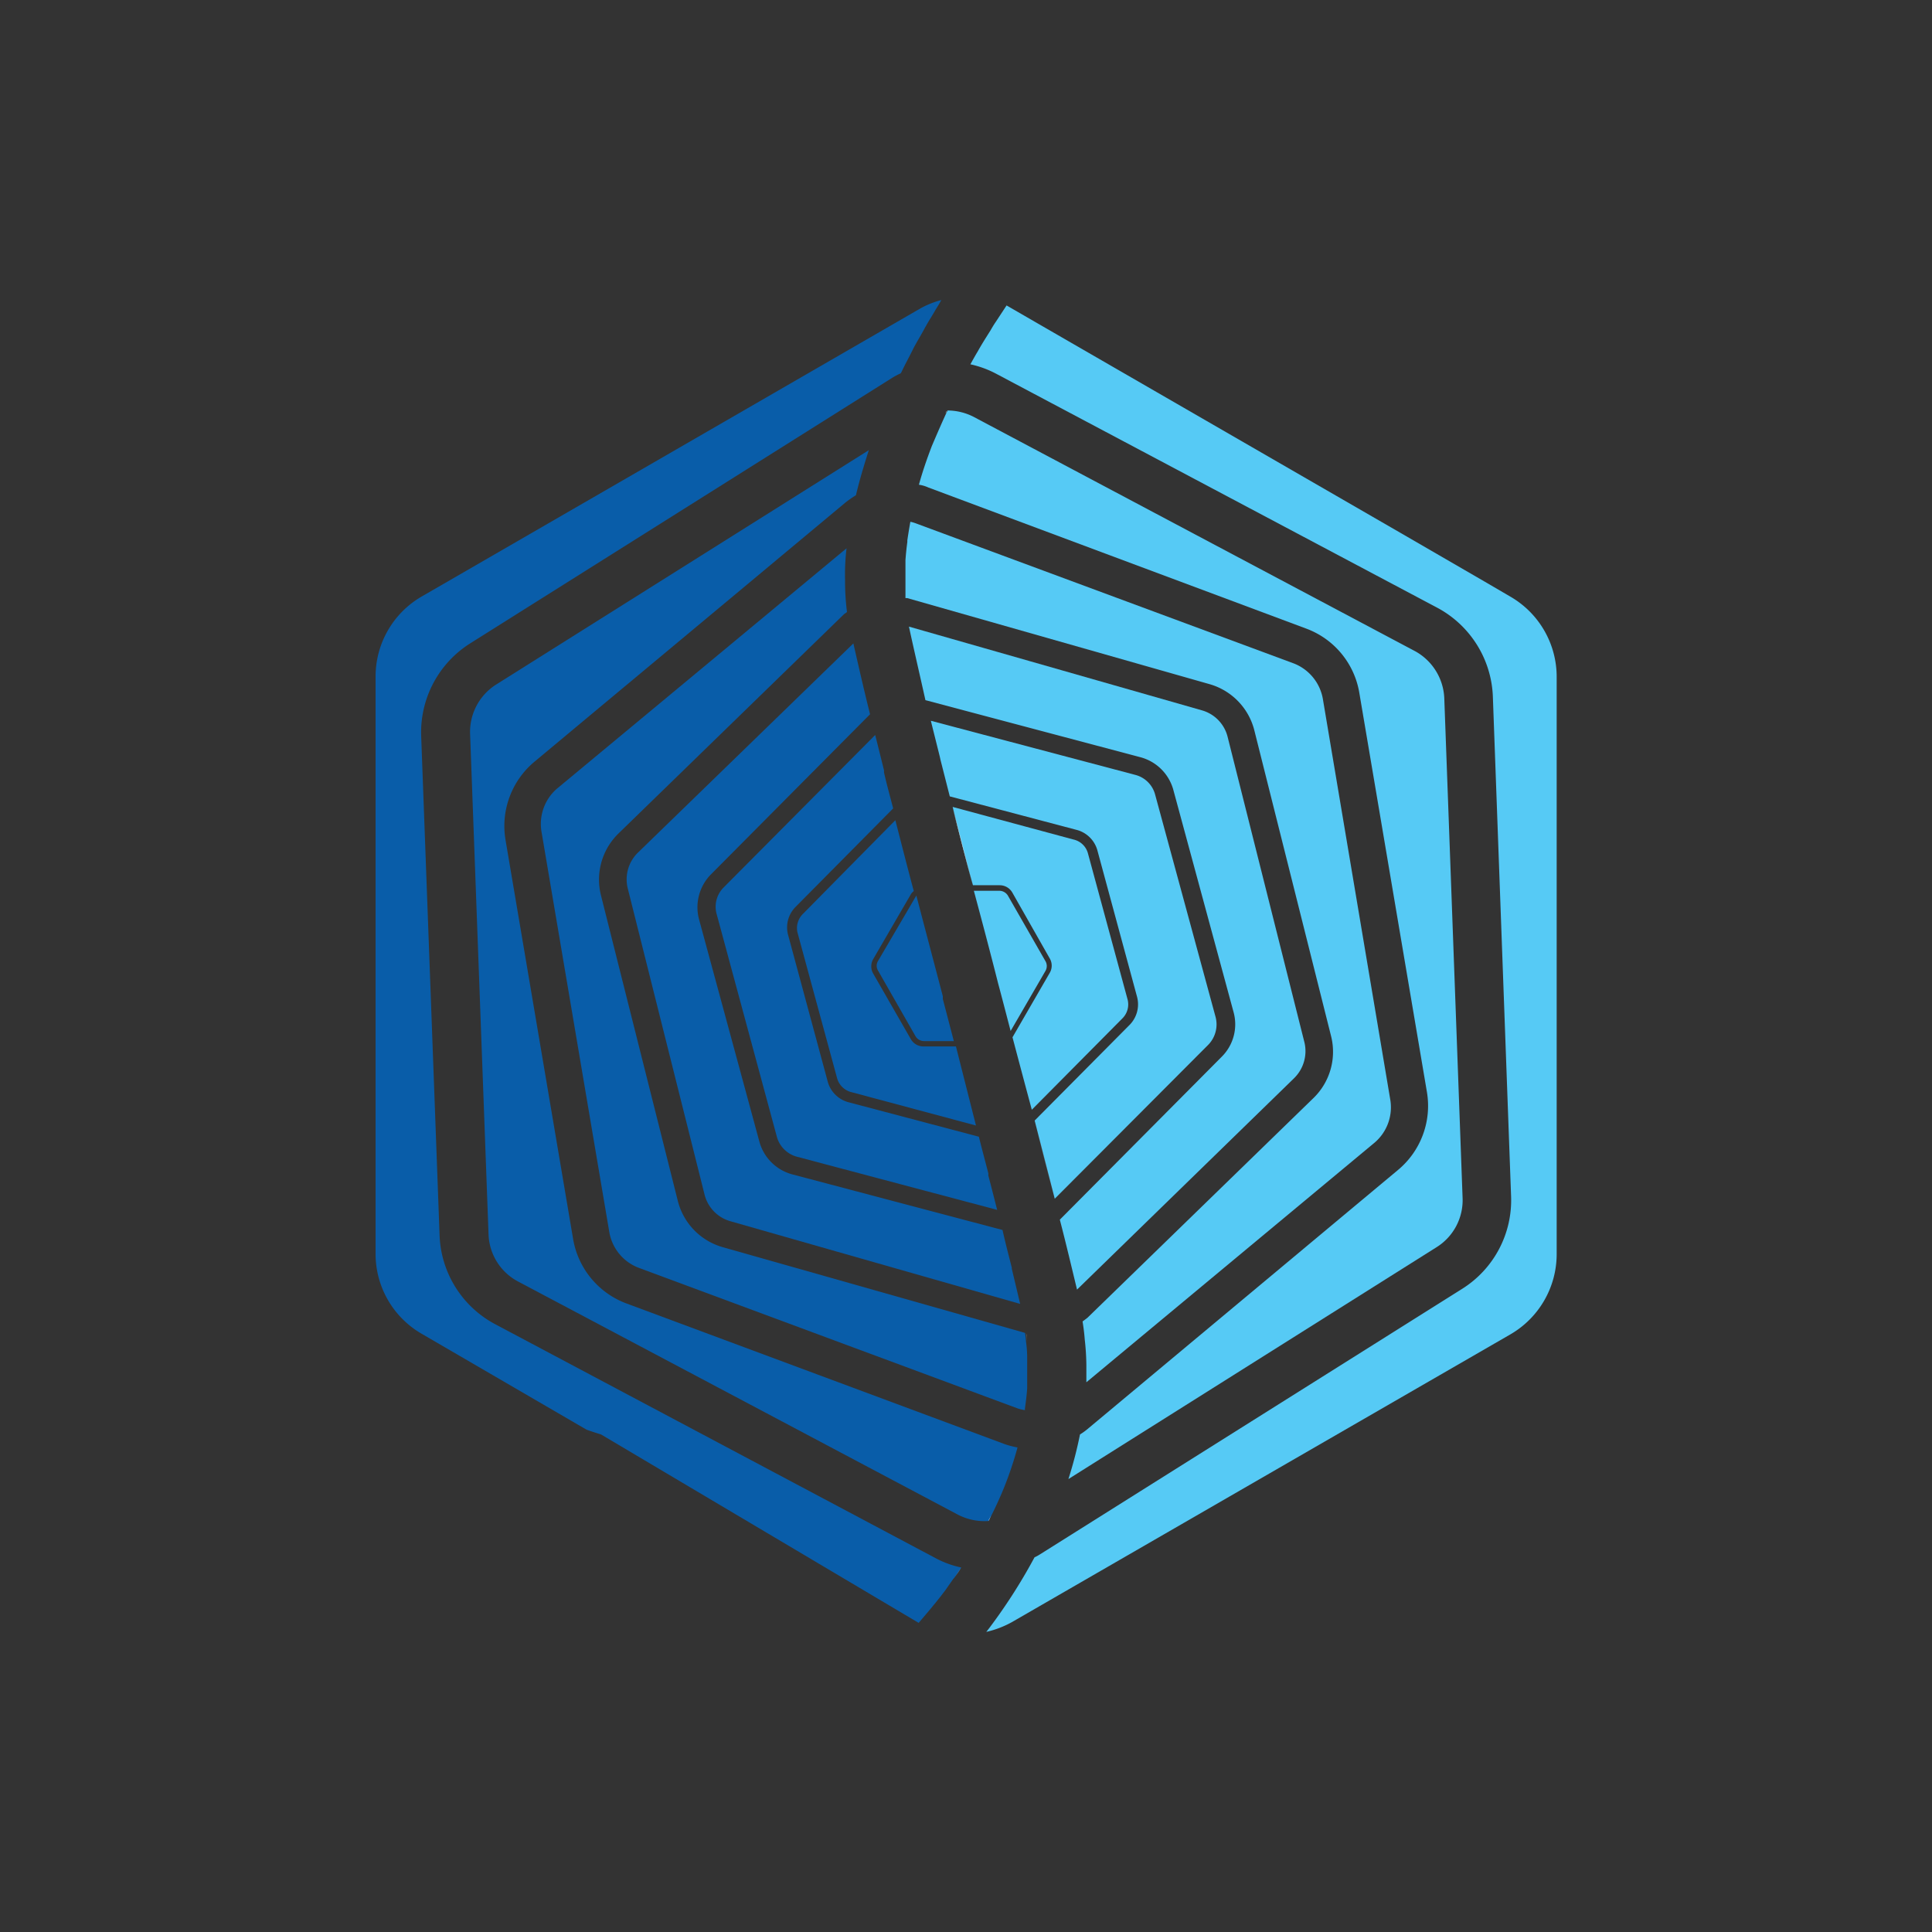 <svg id="Layer_1" data-name="Layer 1" xmlns="http://www.w3.org/2000/svg" viewBox="0 0 300 300"><rect x="0" y="0" width="300" height="300" fill="#333333" stroke="none"/><defs><style>.cls-1{fill:none;}.cls-2{fill:#56caf5;}.cls-3{fill:#095da9;}.cls-4{fill:#fff;}</style></defs><g id="Icon"><path class="cls-1" d="M131.58,85.16h0c-.13,1.62-.2,3.24-.2,4.86A46.46,46.46,0,0,1,131.58,85.16Z"/><path class="cls-1" d="M168.64,214.64h0V212A23.43,23.43,0,0,1,168.64,214.64Z"/><path class="cls-1" d="M131.65,95a44.08,44.08,0,0,1-.29-4.88,39.47,39.47,0,0,0,.29,4.88Z"/><path class="cls-1" d="M153.64,252.69a83.41,83.41,0,0,0,7-10.95h0A83.41,83.41,0,0,1,153.64,252.69Z"/><path class="cls-1" d="M132.93,76.91q.81-3.55,2-7h0c-.74,2.25-1.42,4.63-2,7Z"/><path class="cls-1" d="M167.67,222.64a65.84,65.84,0,0,1-1.79,6.93h0A61.27,61.27,0,0,0,167.67,222.64Z"/><path class="cls-2" d="M215.86,170.63l-10.43-62a7.25,7.25,0,0,0-4.5-5.6L142.17,81.25a6.15,6.15,0,0,0-.81-.23h0c-.18,1-.33,1.93-.47,2.88v.27c-.13.94-.22,1.87-.29,2.79v5.91h.27l47,13.38a10,10,0,0,1,6.9,7.15l11.92,47.49a10,10,0,0,1-2.7,9.58l-35.14,34.16c-.25.2-.5.38-.75.56h0c.16,1,.27,1.89.34,2.82a38.22,38.22,0,0,1,.25,4v2.63l44.79-37.24A7.2,7.2,0,0,0,215.86,170.63Z"/><path class="cls-2" d="M162.35,149.27l-5.85-10.21a1.57,1.57,0,0,0-1.28-.74h-4c1.28,4.77,2.56,9.6,3.77,14.39.66,2.45,1.29,4.9,1.94,7.38h0l5.4-9.31A1.51,1.51,0,0,0,162.35,149.27Z"/><path class="cls-2" d="M175.1,155.23l-6.17-22.74a3,3,0,0,0-2.24-2.13l-18.76-5.06h0c1,4,2,8,3.15,12.16h4.18a2.25,2.25,0,0,1,1.94,1.15L163,148.82a2.21,2.21,0,0,1,0,2.25l-5.78,10c1,3.78,2,7.54,3,11.25h0l14.12-14.24A3.06,3.06,0,0,0,175.1,155.23Z"/><path class="cls-2" d="M187.67,162.18a4.54,4.54,0,0,0,1.1-4.21l-9.4-34.58a4.29,4.29,0,0,0-3.06-3.06l-31.77-8.41,1.39,5.57.11.5,1.44,5.67h0l19.72,5.21a4.53,4.53,0,0,1,3.2,3.17l6.16,22.74a4.54,4.54,0,0,1-1.17,4.38h0L160.66,174h0c1.08,4.18,2.13,8.25,3.12,12.14h0Z"/><path class="cls-2" d="M202.57,161.93l-11.94-47.49a5.72,5.72,0,0,0-4-4.14l-45.49-13c.72,3.35,1.62,7.19,2.56,11.42h0L177,117.56a7.22,7.22,0,0,1,5.17,5l9.38,34.61a7.1,7.1,0,0,1-1.82,6.9l-25.16,25.32c1,3.85,1.86,7.51,2.67,10.86l33.73-32.85A5.89,5.89,0,0,0,202.57,161.93Z"/><path class="cls-2" d="M227.11,186l-2.84-77.53a8.75,8.75,0,0,0-4.49-7.33L151.21,64.74a8.94,8.94,0,0,0-4.09-1h0c0,.14-.13.27-.18.41-.76,1.64-1.51,3.39-2.25,5.12h0c-.74,1.94-1.44,3.94-2,6h0a5.14,5.14,0,0,1,1.44.42l58.73,21.93a12.9,12.9,0,0,1,8.21,9.94l10.5,62a12.94,12.94,0,0,1-4.5,12.12L168.75,222a9.47,9.47,0,0,1-1.05.74,63.52,63.52,0,0,1-1.8,6.93l57.16-36A8.61,8.61,0,0,0,227.11,186Z"/><path class="cls-2" d="M234.64,92.71l-4.11-2.4-13-7.53L156.3,47.43,154.61,50c-.25.36-.5.77-.79,1.28-.58.93-1.28,2-2,3.29-.38.63-.74,1.28-1.14,2h0a15.7,15.7,0,0,1,4.07,1.5l68.43,36.3a16.34,16.34,0,0,1,8.63,13.78l2.83,77.58a16.24,16.24,0,0,1-7.55,14.37l-65.62,41.27a6.66,6.66,0,0,1-.83.45,85.53,85.53,0,0,1-7,10.95l-.49.63a15.12,15.12,0,0,0,4-1.53l77.4-44.68a14.41,14.41,0,0,0,7.17-12.46V105.22A14.39,14.39,0,0,0,234.64,92.71Z"/><path class="cls-3" d="M136.35,149.2a1.45,1.45,0,0,0,0,1.53l5.82,10.19a1.53,1.53,0,0,0,1.29.74h4.65l-1.71-6.54v-.43c-1.37-5.22-2.76-10.46-4.11-15.63h0Z"/><path class="cls-3" d="M84.11,129.3l10.5,62a7.24,7.24,0,0,0,4.61,5.58L158,218.69a5.75,5.75,0,0,0,1.16.27.86.86,0,0,1,0-.32c.14-1,.27-2,.34-3.06,0-.42,0-.85,0-1.28v-3.71a19,19,0,0,0-.18-2.25,12.78,12.78,0,0,0-.16-1.37h0l-47-13.33a10,10,0,0,1-6.9-7.13L93.31,139a10,10,0,0,1,2.7-9.55l35.06-34.09.45-.32a38.14,38.14,0,0,1-.3-4.9V90a34.39,34.39,0,0,1,.23-4.86l-45,37.35A7.26,7.26,0,0,0,84.11,129.3Z"/><path class="cls-3" d="M111.3,142l9.35,34.59a4.42,4.42,0,0,0,3,3l31.19,8.28h0c-.45-1.76-.9-3.53-1.37-5.33v-.34c-.48-1.87-1-3.78-1.47-5.69h0l-20.23-5.35a4.56,4.56,0,0,1-3.22-3.13l-6.14-22.73a4.51,4.51,0,0,1,1.15-4.5l15.13-15.27h0c-.49-1.89-1-3.73-1.42-5.57v-.34c-.47-1.89-.92-3.71-1.37-5.49l-23.5,23.64A4.23,4.23,0,0,0,111.3,142Z"/><path class="cls-3" d="M73,114.05l2.86,77.58a8.61,8.61,0,0,0,4.49,7.31l68.52,36.32a9,9,0,0,0,4.64.92c.15-.27.27-.52.4-.79.74-1.48,1.44-3,2.09-4.63h0a56.47,56.47,0,0,0,2-6h0a12.84,12.84,0,0,1-2-.52L97.22,202.38a13,13,0,0,1-8.23-10l-10.5-62a13,13,0,0,1,4.5-12.1l48.32-40.27a15.75,15.75,0,0,1,1.6-1.11c.56-2.38,1.28-4.74,2-7L77,106.32A8.7,8.7,0,0,0,73,114.05Z"/><path class="cls-3" d="M123.82,144.75,130,167.48a3.08,3.08,0,0,0,2.25,2.12l19.3,5.17h0l-3.11-12.28h-5a2.25,2.25,0,0,1-2-1.12l-5.85-10.19a2.26,2.26,0,0,1,0-2.25l5.89-10.14a2.36,2.36,0,0,1,.41-.43c-1-3.73-1.94-7.42-2.86-11L124.59,142A3.11,3.11,0,0,0,123.82,144.75Z"/><path class="cls-3" d="M97.49,138l11.92,47.52a5.75,5.75,0,0,0,4,4.11l45,12.84L157.11,197v-.16c-.48-1.89-1-3.87-1.44-5.85h0L123,182.35a7.24,7.24,0,0,1-5.08-5.06l-9.38-34.56a7.27,7.27,0,0,1,1.83-6.93l24.73-24.89h0c-1-4-1.84-7.72-2.59-11L99,132.45A5.81,5.81,0,0,0,97.49,138Z"/><path class="cls-3" d="M145.3,248.84l.2-.25c.34-.42.7-.87,1.08-1.39l.18-.22L148,245.2l.18-.2c.34-.5.72-1,1.08-1.6a15,15,0,0,1-4-1.46L76.89,205.62a16.28,16.28,0,0,1-8.63-13.76L65.4,114.28A16.33,16.33,0,0,1,73,99.91l65.57-41.26a11.28,11.28,0,0,1,1.29-.68l.13-.22c.56-1.19,1.15-2.25,1.73-3.42l.14-.29c.63-1.17,1.3-2.25,1.84-3.29l.11-.18c.48-.87,1-1.64,1.42-2.4l.65-1.06.29-.52a13.89,13.89,0,0,0-3.23,1.29L65.49,92.62a14.35,14.35,0,0,0-7.17,12.44v89.57a14.33,14.33,0,0,0,7.11,12.45L91.08,222c.75.27,1.53.52,2.25.74L142.65,252l1.57-1.85Z"/><path class="cls-4" d="M163.78,186.24l-3.12-12.15C161.74,178.23,162.79,182.35,163.78,186.24Z"/><path class="cls-4" d="M153.15,253.34h0l.49-.63Z"/><path class="cls-4" d="M147,63.77a1.11,1.11,0,0,1-.16.39.87.87,0,0,1,.18-.39Z"/><path class="cls-4" d="M151.06,137.55h0c-1.08-4.13-2.14-8.2-3.15-12.18C149,129.32,150,133.39,151.06,137.55Z"/><path class="cls-4" d="M159.2,219a.92.92,0,0,0,0-.33.91.91,0,0,1,0,.33Z"/><path class="cls-4" d="M153.53,236.11c.14-.24.23-.54.36-.78-.13.27-.25.51-.4.78Z"/><path class="cls-4" d="M149.26,243.4h0L148.2,245C148.54,244.48,148.9,244,149.26,243.4Z"/><path class="cls-4" d="M159.35,207h0c0,.45.09.9.16,1.35C159.44,207.92,159.38,207.47,159.35,207Z"/></g></svg>
